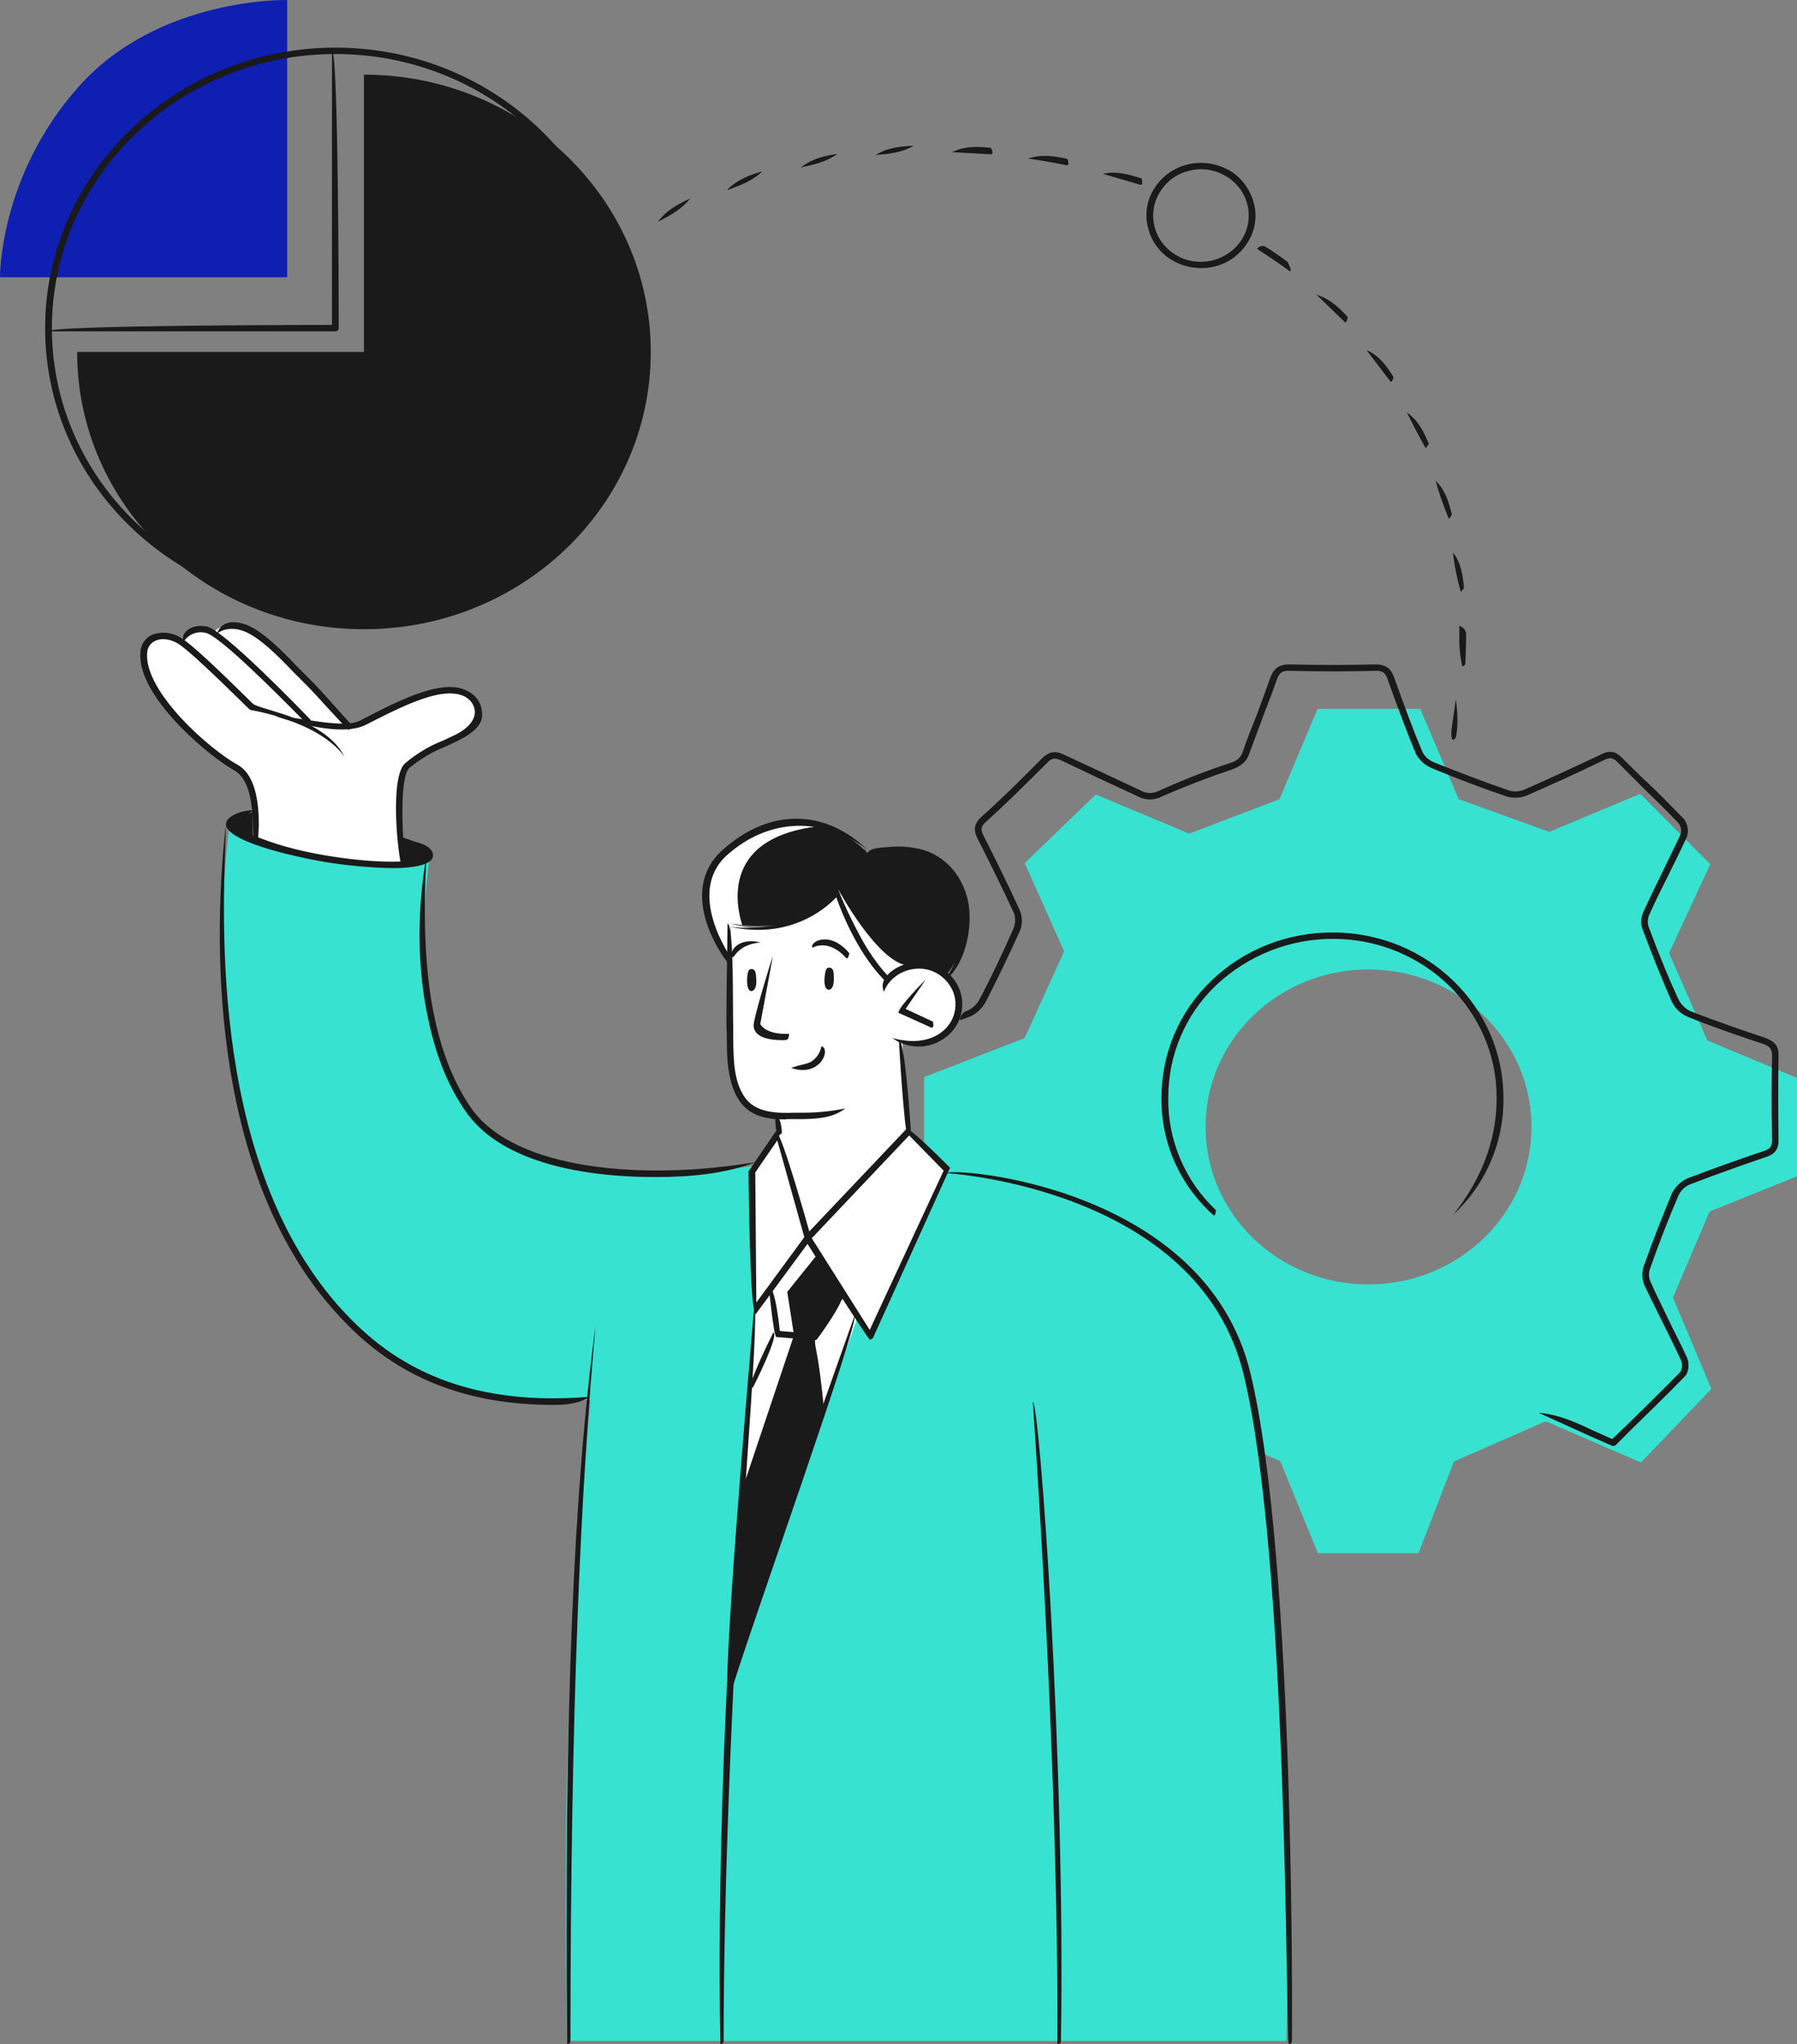 <?xml version="1.0" encoding="utf-8"?>
<!-- Generator: Adobe Illustrator 27.5.0, SVG Export Plug-In . SVG Version: 6.00 Build 0)  -->
<svg version="1.1" id="Layer_1" xmlns="http://www.w3.org/2000/svg" xmlns:xlink="http://www.w3.org/1999/xlink" x="0px" y="0px"
	 viewBox="0 0 505.6 575" style="enable-background:new 0 0 505.6 575;" xml:space="preserve">
<rect x="0" y="0" width="505.6" height="575" fill="#808080" stroke="none"/>
<style type="text/css">
	.st0{fill:#37E2D1;}
	.st1{fill:#0F1FB2;}
	.st2{fill:#FFFFFF;}
	.st3{fill:#1A1A1A;}
</style>
<path class="st0" d="M505.6,330.9v-27.7l-25.2-10.5l-10.8-24.6l11.6-25l-19.7-19.8L435.9,234l-25.5-9.2l-10.8-25.4h-28.9L360,224.8
	l-25.4,9.7l-26.3-11l-20,19.3l11.1,24.8L288.3,292L260,303v27.5l26.7,9.9l12.7,24.9l-11.2,25.8l12.3,11.7l11.5-4.2l4.5,9l17.6-7.8
	l26.1,11.2l10.6,25.9h28.3l10-25.8l25.8-11.3l26.8,11.6l19.8-20.7L470.7,365l10.3-24.2L505.6,330.9z M385,361.3
	c-25.3,0-45.8-19.8-45.8-44.3s20.5-44.3,45.8-44.3s45.9,19.8,45.9,44.3S410.3,361.3,385,361.3z"/>
<path class="st0" d="M211.6,328c0,0-27,4.4-49.6,0.2s-32.2-14.3-36.3-27.2c-4.1-12.9-7.9-25.4-6.7-40.5s1.9-19.7,1.9-19.7
	s-9,4.7-29.1,0.8s-27.3-9-27.3-9c-1.7,13.5-2.2,27-1.6,40.6c1.2,21,7.7,64.8,24.2,85.1s29.3,37,79,35.5c0,0-5.5,65.1-6.5,103.6
	s0,76.7,0,76.7h202.3c0,0,1.3-33.1,0-65.6c-1.6-38.6-3.4-78.5-7.5-104c-3.6-22.9-6.9-40.4-32.6-57.4s-55.2-18-55.2-18L211.6,328z"/>
<path class="st1" d="M80.8,78V0c0,0-36.1-0.9-58.6,24.3S0,78,0,78H80.8z"/>
<path class="st2" d="M218.6,313.9l0.4,4.8l-7.2,10.4L212,369c1.2-1.1-6.1,89.5-6.5,102.3l35.8-100.8l3,4.7l22.3-46.1l-10.8-11
	l-2-25.6c0,0,10.3,3.4,13.9-3.7s0.6-15.4-5.6-16.6s-12.4,3.4-12.4,3.4s-13-15-13.8-24.5c0,0-12.3,14.6-30.2,8.7
	c0,0-0.8,28.8-0.4,34.6S204.9,312.4,218.6,313.9z"/>
<path class="st2" d="M113.1,242.8c0,0-0.6-18.5-0.4-22.3c0.2-4.1,3-7.6,6.9-8.7c4.3-1.3,15.3-6.8,14.9-10.9s-3.4-7.4-8-6.8
	c-6.1,1-12.1,3-17.6,5.8c-3.5,1.8-7.1,3.3-10.8,4.5c0,0-13.7-15.7-21.5-22.6s-14.3-6.9-16.3-4c0,0-6.8-2.2-9.2,1.9
	c0,0-5.3-1.9-9,0.4s-2.3,8.9,5.1,18.9s19.5,16.2,21,18.4s5.8,12.9,3.5,18.1c0,0,1.3,3.2,15.9,5.3C96,242.1,104.6,242.8,113.1,242.8z
	"/>
<path class="st3" d="M71.1,228.5c0,0-5.4,1.1-6.2,3.2s6.2,4.4,6.2,4.4V228.5z"/>
<path class="st3" d="M112.6,235.4l0.6,7.8c0,0,8.7,0,7.7-3S112.6,235.4,112.6,235.4z"/>
<polygon class="st3" points="227.4,348.5 216.6,362.6 218,374.7 210.9,389.5 205.4,471.3 231,398.3 229.2,376 237.6,364.6 "/>
<path class="st3" d="M266.4,274.1c0,0,8.6-10.8,4.9-21.2s-10.4-16.4-27.3-13c0,0-8.7-9.6-19.7-8.4s-23.4,5.6-25.9,17.3
	c-2.5,11.7,6.6,21.3,6.6,21.3l0.7-10.3c0,0,21.7,4.4,29.4-9.2c0.8,0.5,8.8,22.7,14.6,25C249.7,275.6,256.1,267.4,266.4,274.1z"/>
<path class="st3" d="M102.4,21v78H21.7c0,43.1,36.1,78,80.7,78s80.7-34.9,80.7-78S146.9,21,102.4,21z"/>
<polygon class="st2" points="230.1,352.7 221.5,363.4 223.4,375.6 208.8,419.1 210.9,389.5 218,374.7 217.2,361.8 227.4,348.5 "/>
<path class="st2" d="M229,232.6l2.7-0.4c-2.4-0.7-4.9-1-7.4-0.7c-10.9,1.2-23.4,5.6-25.9,17.3c-2.5,11.7,6.6,21.3,6.6,21.3l0.7-10.3
	l3.1,0.4C208.9,259.8,199.8,236.7,229,232.6z"/>
<path class="st2" d="M235.8,250.1c0,0,11,20.5,19.6,21.5l-6.1,4.5C249.3,276.1,239.9,261,235.8,250.1z"/>
<path class="st3" d="M453.8,406.8l-6.6-2.9l-14.3-6.5c5.6,0.5,10.3,2.6,15.1,4.9l5.6,2.5l4.3-4.1c4.9-4.8,10-9.8,14.9-14.8
	c0.5-1,0.6-2.1,0.2-3.2c-1.7-3.7-3.6-7.4-5.4-11.1s-3.3-6.6-4.9-10c-0.7-1.6-0.8-3.5-0.3-5.2c2.7-7.6,5.4-14.4,8-20.7
	c0.9-1.8,2.4-3.3,4.3-4.2c7.8-3,15.6-5.7,21.5-7.7c1.9-0.6,2.4-1.3,2.4-3.3c-0.2-8.4-0.2-16,0-23.4c0-2-0.6-2.8-2.7-3.5
	c-6.3-2.1-13.7-4.6-21.1-7.6c-2-0.9-3.6-2.4-4.5-4.4c-2.5-5.7-5-11.8-8-19.8c-0.7-1.6-0.7-3.5,0-5.1c1.6-3.6,3.4-7.1,5.1-10.7
	s3.7-7.5,5.4-11.2c0.4-1,0.2-2.2-0.4-3.1c-3.2-3.4-6.6-6.7-9.9-9.9l-7.5-7.5c-1.2-1.2-2-1.3-3.7-0.5c-8.2,4-15.2,7.1-21.8,10
	c-1.8,0.7-3.8,0.8-5.7,0.2c-7.1-2.4-14.1-5.1-20.9-7.9c-1.9-0.8-3.5-2.2-4.5-4c-2.5-6-4.9-12.4-7.9-20.8c-0.6-1.9-1.3-2.6-3.2-2.6
	c-8,0.2-15.9,0.2-24.5,0c-2-0.1-2.9,0.5-3.6,2.6s-2.4,6.6-3.7,9.9l-3.9,10.5c-0.8,2.5-2.3,3.8-5.1,4.8c-6.6,2.2-13.1,4.7-19.5,7.5
	c-2.2,1.2-4.9,1.2-7.1-0.1l-11-5.1l-10.3-4.9c-1.8-0.8-2.7-0.7-4,0.7c-6.2,6.2-11.8,11.7-17.2,16.6c-1.6,1.4-1.5,2.3-0.5,4.2
	c3.1,6.1,6.7,13.4,10.1,20.8c0.7,1.9,0.7,4-0.1,5.8c-3,6.6-6.2,13.3-9.5,19.7c-1,1.9-2.6,3.5-4.6,4.3l-2.7,1c0-1.3,0.9-2.4,2.1-2.7
	c1.5-0.7,2.8-1.9,3.5-3.4c3.4-6.4,6.5-13,9.4-19.6c0.6-1.4,0.7-3,0.2-4.4c-3.4-7.4-7-14.6-10.1-20.7c-1.2-2.3-1.5-4.2,0.9-6.4
	c5.4-4.8,10.9-10.2,17.1-16.5c2-1.9,3.7-2.2,6.2-1l10.3,4.8l11.1,5.2c1.7,1,3.7,1,5.4,0.1c6.4-2.9,13-5.5,19.7-7.7
	c2.3-0.7,3.3-1.6,3.9-3.6s2.6-7,4-10.5l3.6-9.9c1-2.8,2.6-3.8,5.4-3.8c8.6,0.2,16.5,0.2,24.2,0c3.3,0,4.5,1.5,5.3,3.8
	c3,8.4,5.4,14.8,7.9,20.8c0.7,1.4,1.9,2.4,3.4,3c6.8,2.7,13.8,5.4,20.8,7.8c1.4,0.5,2.9,0.4,4.3-0.1c6.6-2.9,13.6-6.1,21.8-10
	c2.4-1.2,4-0.9,5.8,0.9s5,5,7.6,7.4s6.7,6.6,9.9,9.9c1.1,1.5,1.4,3.4,0.8,5.1c-1.8,3.8-3.6,7.5-5.5,11.3s-3.5,7-5.1,10.6
	c-0.5,1.2-0.5,2.5,0,3.7c3,8,5.5,14.1,8.1,19.7c0.7,1.6,1.9,2.8,3.4,3.6c7.4,2.9,14.8,5.4,21,7.5c2.9,1,4,2.4,3.9,5.2
	c-0.1,7.4-0.1,15,0,23.4c0.1,2.7-1,4.2-3.6,5c-5.9,2-13.6,4.7-21.4,7.7c-1.4,0.6-2.6,1.8-3.2,3.2c-2.7,6.3-5.3,13-8,20.6
	c-0.4,1.3-0.3,2.6,0.3,3.8c1.5,3.4,3.2,6.7,4.8,10.1s3.7,7.3,5.4,11.1c0.6,1.4,0.5,4-0.6,5.1c-4.8,5-10,10-14.9,14.8l-4.7,4.7
	L453.8,406.8z M341.5,341.9c-9.5-8.4-14.9-20.5-14.7-33.2c0-12.4,5-24.2,14-32.8c9.2-8.9,21.6-13.7,34.4-13.6
	c26.4,0.1,47.8,20.9,47.8,46.5c0.2,12.5-5,24.4-14.1,32.9c7.6-9.6,12.2-20.5,12.2-32.9c0-24.6-20.5-44.6-45.8-44.7
	c-12.3-0.1-24.2,4.6-33.2,13.1c-8.6,8.2-13.4,19.6-13.4,31.5c-0.2,12,4.7,23.5,13.4,31.7C342,341.9,341.7,341.9,341.5,341.9z"/>
<path class="st3" d="M113.1,244.1c-1.2-3.3-3.5-25.6,0.9-29.4c3.2-2.7,6.8-4.9,10.7-6.4l3.4-1.6c4-2,6-4.7,5.4-7.3s-2.9-4.1-6-4.3
	c-6.5-0.6-16.9,4.9-24.6,8.8s-24.5-2.2-25.2-2.4c5.4-0.1,18.8,3.7,23.6,1.2c9-4.7,19.3-10,26.4-9.4c3.8,0.3,7,2.6,7.7,5.7
	s0.4,5.8-6.4,9.3l-3.6,1.7c-3.7,1.4-7.1,3.5-10.2,6c-2.7,2.4-2.2,17.9-1.1,27.1L113.1,244.1z"/>
<path class="st3" d="M71.6,237c-0.9-1.2,1-16.6-5.7-20.3s-27.4-20.6-26.4-33.2c0.1-2.1,1.3-4,3.2-4.9c2.8-1.1,6-0.7,8.5,1
	c4.4,2.8,17.9,16.4,19.9,18.3s20.1,3.9,25.8,14.9c-7.3-10-26.3-13.1-26.5-13.1S54.7,184,50.2,181.1c-2.3-1.4-4.8-1.7-6.6-0.8
	c-1.3,0.6-2.1,1.9-2.2,3.3c-0.9,11,17.7,27.3,25.4,31.5s5.8,20.4,5.8,21.1C72.5,236.7,72.1,237,71.6,237z"/>
<path class="st3" d="M86.7,204c-10.1-10.3-25.3-25.4-28.9-26c-2.5-0.6-5.1,0.6-6.3,2.8c-0.8-2.5,1.9-5.4,6.6-4.6
	s26.8,23.7,29.3,26.3C87.1,203.9,86.9,204,86.7,204z"/>
<path class="st3" d="M98.1,205.3c-0.8-0.4-9.8-10.6-11.9-12.6l-3.6-3.6c-4.4-4.6-9.9-10.2-14.4-11.7s-7.1,0.8-7.1,0.8s1-4.8,7.8-2.6
	c4.9,1.7,10.5,7.5,15,12.2l3.6,3.6c2.2,2.1,10.9,12,11.3,12.4S98.3,205.3,98.1,205.3z"/>
<path class="st3" d="M94.4,93.2H13.7c0-1.8,79.7-1.8,79.7-1.8V14.3c1.9,0,1.9,78,1.9,78C95.3,92.8,94.9,93.2,94.4,93.2z"/>
<path class="st3" d="M94.4,171.3c-45,0-81.7-35.4-81.7-79s36.7-78.9,81.7-78.9S176,48.8,176,92.3c-0.1,22.4-9.8,43.6-26.6,58.3
	c15.3-15.9,24.7-36.7,24.7-58.3c0-42.5-35.7-77.1-79.7-77.1S14.6,49.8,14.6,92.3s35.8,77.1,79.8,77.1c4.6,0,9.2-0.3,13.7-1.1
	C103.8,170.9,99.1,171.3,94.4,171.3z"/>
<path class="st3" d="M185.1,62.4c2.5-3.4,5.8-5,9.1-6.6c-2.5,3.2-5.7,4.8-8.7,6.4L185.1,62.4z M204.6,53.4c3-3,6.4-4.2,9.9-5.2
	c-2.9,2.8-6.3,3.9-9.6,5.2H204.6z M320.9,52l-10.6-3.1c3.9-0.9,7.4,0.2,10.9,1.3C321.6,51.7,321.3,52,320.9,52z M225.2,47.2
	c3.3-2.6,6.8-3.4,10.4-3.9c-3.2,2.3-6.7,3-10.2,3.8L225.2,47.2z M300.1,46.5c-3.8-0.8-7.3-1.4-10.8-1.9c3.8-1.3,7.4-0.7,11,0.1
	C300.9,46.2,300.5,46.5,300.1,46.5z M246.4,43.6c3.5-2.2,7.1-2.4,10.7-2.6c-3.5,2-7.1,2.3-10.6,2.6H246.4z M278.7,43.4l-10.8-0.6
	c3.7-1.8,7.3-1.6,10.9-1.2C279.6,43,279.2,43.4,278.7,43.4L278.7,43.4z"/>
<path class="st3" d="M408.7,208.1c-0.9-1.2,0.1-5,0.9-11.4c1,6.7,0.1,10.5,0,10.7C409.5,207.8,409.1,208.1,408.7,208.1z
	 M411.4,187.4c-0.6-2.8-0.9-5.7-0.8-8.6V176c1.9,0.9,1.9,1.9,1.9,2.8c0,2.6-0.1,5.2-0.2,7.7C412.3,187,411.9,187.4,411.4,187.4
	L411.4,187.4L411.4,187.4z M411,166.5c-1-3.6-1.8-7.3-2.2-11.1c2.4,3.1,2.8,6.6,3.1,10.1L411,166.5z M407.6,145.9
	c-1.4-3.5-2.7-7.1-3.7-10.7c2.8,2.7,3.8,6.2,4.6,9.6C407.8,145.9,407.7,145.9,407.6,145.9z M401.1,126c-2.2-3.8-3.7-6.9-5.3-10
	c3.3,2.3,4.8,5.5,6.2,8.8C401.3,126,401.2,126,401.1,126z M391.3,107.4c-2.6-3.3-4.7-6.2-6.8-8.9c3.7,1.6,5.7,4.6,7.6,7.6
	C391.7,107.4,391.5,107.4,391.3,107.4z M378.5,90.7l-8.1-7.8c3.9,1.2,6.4,3.7,8.8,6.3C378.9,90.7,378.7,90.7,378.5,90.7z
	 M362.9,76.3c-3.7-2.7-5.8-4-7.7-5.3l-1.5-1c0.6-0.8,1.7-1.1,2.5-0.5l0,0c2.1,1.3,4.1,2.7,6.1,4.2C363.5,76.2,363.2,76.3,362.9,76.3
	z"/>
<path class="st3" d="M337.9,75.4c-2.8,0-5.6-0.7-8.1-2.2c-3.4-2-5.9-5.3-6.8-9.2c-1-3.8-0.3-7.9,1.9-11.2c2.2-3.4,5.6-5.7,9.5-6.6
	c4-0.9,8.1-0.2,11.6,1.8c3.4,2,5.8,5.4,6.8,9.2s0.3,7.9-1.9,11.2C348.1,72.8,343.2,75.5,337.9,75.4z M337.9,47.6
	c-1,0-2.1,0.1-3.1,0.4c-3.4,0.7-6.4,2.8-8.3,5.8c-1.9,2.9-2.5,6.4-1.7,9.8c0.8,3.4,3,6.3,6,8.1c6.3,3.8,14.5,1.9,18.5-4.2
	c1.9-2.9,2.5-6.4,1.7-9.8c-0.8-3.4-3-6.3-6-8.1C342.9,48.3,340.4,47.6,337.9,47.6z"/>
<path class="st3" d="M184.4,331.1c-22.2,0-44-4.8-53.4-18.5c-4.8-6.9-8.2-15.2-10.4-25.4c-3.2-14.3-3.4-30.8-0.6-46.5
	c-0.9,15.8-0.7,32.1,2.4,46.2c2.2,9.9,5.5,18,10.1,24.7c12.3,17.8,49.1,20.5,80.1,15.3C204,330.2,194.2,331.1,184.4,331.1z"/>
<path class="st3" d="M155.6,395.2c-34.1,0-51.5-15.1-61.9-26.9c-37.9-43-32.6-115.5-30.1-136.7c-0.6,21.2-5.9,93,31.5,135.6
	c11.2,12.6,30.6,29.1,70.9,25.7C162.5,395,159,395.2,155.6,395.2z"/>
<path class="st3" d="M110.6,244.2c-6.4-0.1-12.7-0.7-19-1.7c-10-1.7-28.8-6.1-28-11c0.3-1.7,3.7-3.6,8.2-3.6
	c-4.2,1.8-6.2,3.5-6.3,3.9s8.8,6,26.5,8.9s27.7,1.5,28,0s0.1-1.9-7.5-4.5c6.9,0.4,9.7,2.6,9.3,4.8S116.6,244.2,110.6,244.2z"/>
<path class="st3" d="M233.5,272.2c-0.8-0.1-1.3,0.2-1.5,2.9s0.6,3.4,1.3,3.3s1.3-0.9,1.3-3S234.5,272.4,233.5,272.2z"/>
<path class="st3" d="M211.6,272.6c-0.8-0.1-1.3,0.3-1.4,2.9s0.7,3.4,1.3,3.3s1.4-0.9,1.3-3S212.6,272.7,211.6,272.6z"/>
<path class="st3" d="M255.4,319.5c-1-0.8-2.5-26.9-2.5-26.9c1.8-0.2,3.4,25.9,3.4,25.9L255.4,319.5z"/>
<path class="st3" d="M221.1,314.9c-4.9,0-10-0.7-13.1-5.3s-3.5-11.2-3.5-16.8c0-1.2,0-2.5-0.1-3.6c-0.1-3.8,0.3-28.4,0.3-29.4
	c1.9,0.3,1.4,25.5,1.6,29.3v3.7c0.1,5.6,0.2,11.4,3.2,15.8s8.9,4.6,14.3,4.4h2.1c4,0,8-0.4,11.9-1.2c-3.2,2.5-7.1,2.9-11.8,3h-4.9
	V314.9z"/>
<path class="st3" d="M258.5,294.4c-2.7,0-5.2-0.8-7.4-2.4c5,1.4,10.2,1.2,14-1.8c4.2-3.3,5-9.4,1.7-13.6c-0.1-0.2-0.3-0.3-0.4-0.5
	c-1.8-2.1-4.3-3.4-7-3.6s-5.5,0.6-7.6,2.3c-1.4,1.1-2.5,2.5-3.1,4.2c-1-2.5,0.3-4.2,1.9-5.6c5.2-4.2,12.9-3.5,17.3,1.5
	c4.2,4.8,3.7,12.2-1.2,16.4c-0.1,0.1-0.3,0.2-0.4,0.3C264.1,293.4,261.3,294.4,258.5,294.4z"/>
<path class="st3" d="M205.9,269.3c-0.8-1.3,1.4-5.8,8.1-4.2c-5.6,0.5-7.2,3.6-7.3,3.7C206.5,269.1,206.2,269.3,205.9,269.3z"/>
<path class="st3" d="M238.2,269.6c-5.1-5.7-9.4-3.1-9.6-3c-1-1.6,4.9-5.1,10.4,1.6C238.6,269.6,238.4,269.6,238.2,269.6z"/>
<path class="st3" d="M219,319.6c-0.9-0.9-0.9-5.7-0.9-5.7c1.8,0,1.9,4.8,1.9,4.8L219,319.6z"/>
<path class="st3" d="M266.4,275c4.3-7.1,5.9-15.4,3.8-22.6s-5.6-9.9-10.8-11.5c-3.1-0.9-6.3-1.2-9.5-0.8l-5.9,0.3
	c0-1.8,3.8-2,5.7-2.1c3.4-0.4,6.9-0.1,10.2,0.8c5.9,1.9,10.2,6.5,12.1,12.9c1.9,6.4,0.5,16.7-4.5,22.3
	C266.9,274.9,266.7,275,266.4,275z"/>
<path class="st3" d="M262.1,289.1l-9.3-4.2c-0.2-1.5,7.7-9.4,7.7-9.4l-5.7,8.3l7.7,3.6C262.8,288.9,262.4,289.1,262.1,289.1z"/>
<path class="st3" d="M239.4,245.9c-0.7-1.5,3.8-7,3.8-7c1.5,1.1-3,6.7-3,6.7C240,245.8,239.7,245.9,239.4,245.9z"/>
<path class="st3" d="M249.7,276.6c-8.1-7.7-12.9-19.9-14.4-24.2c-3.2,3.4-13.3,11.9-29.9,8.3c19.5,2.4,29.1-10.1,29.5-10.6
	s6.9,16.3,15.4,24.9C250.1,276.5,249.9,276.6,249.7,276.6z"/>
<path class="st3" d="M159.6,575c-1-93.2,1.9-157.2,8-202.3c-4.2,45.2-7.1,109.2-7.1,201.4C160.5,574.6,160.1,575,159.6,575
	L159.6,575z"/>
<path class="st3" d="M244.8,376.9c-0.8-0.4-17.6-27-17.6-27l-14.6,19.8c-1.7-0.5-2-40.2-2-40.2l7.7-11.3c1.6,0.2,9.4,28.2,9.4,28.2
	l27.4-28.9c1.4,0,12.2,11,12.2,11l-21.7,47.9L244.8,376.9z M228.4,348.3l16.3,25.8l20.8-44.8l-9.7-9.9L228.4,348.3z M212.5,329.8
	l0.3,36.6l13.5-18.4l-7.6-27.2L212.5,329.8z"/>
<path class="st3" d="M205.5,474.4c-0.8-0.2-1.1-0.7-0.9-1.2c5.8-18.8,35.5-102.1,35.8-103c1.5,1.5-28.2,84.8-34,103.5
	C206.3,474.1,205.9,474.4,205.5,474.4z"/>
<path class="st3" d="M202.7,575c-1-47.2,1.8-101,1.9-101.6c0.3-22.9,7.6-105.2,7.6-106c1.8,0.9-5.4,83.2-5.8,106.1
	c0,0.6-2.8,54.3-2.8,100.6C203.6,574.6,203.2,575,202.7,575L202.7,575z"/>
<path class="st3" d="M229.2,377l-10.8-0.9c-0.8-0.8-2.1-14.2-2.1-14.2c1.9-0.1,3.1,12.5,3.1,12.5l9.3,0.8l8.1-11.1
	c1.6,1.1-6.9,12.6-6.9,12.6C229.7,376.9,229.5,377,229.2,377z"/>
<path class="st3" d="M231.1,399.2c-1-0.8-2.9-23-2.9-23c1.9-0.1,3.8,22.1,3.8,22.1L231.1,399.2z"/>
<path class="st3" d="M211.3,390.4c-0.9-1.4,6.3-15.6,6.3-15.6c1.7,0.8-5.5,15-5.5,15C212,390.2,211.7,390.4,211.3,390.4z"/>
<path class="st3" d="M225.9,301c-1.1,0-2.2-0.2-3.3-0.6c2.7-1,4.4-1,5.7-1.8c1.5-1,2.5-2.5,2.8-4.3c1.8,0.4,1.2,4.1-1.8,5.8
	C228.3,300.7,227.1,301,225.9,301z"/>
<path class="st3" d="M220.4,292.6c-2.2,0-5.9-0.2-7.5-2c-0.7-0.7-1-1.8-0.8-2.8c0.8-4.5,5.1-18.2,5.3-18.8s-2.7,14.7-3.5,19.1
	c1.8,2.8,6.6,2.8,8.1,2.7C222,292.6,221.3,292.6,220.4,292.6z"/>
<path class="st3" d="M205,271c-0.9-0.6-15.2-19.8-1.7-31.9s29-11.3,40.6-0.2c-12.2-9.1-27.4-9-39.3,1.6s1.1,28.9,1.2,29.1
	S205.2,271,205,271z"/>
<path class="st3" d="M362.6,575c-0.9-2.3,0-136.2-12.7-188.4s-82.7-56.5-83.4-56.6c0.9-1.7,72.5,3.2,85.3,56.2
	s11.7,186.6,11.7,187.9C363.5,574.6,363.1,575,362.6,575L362.6,575z"/>
<path class="st3" d="M297.5,575c0.4-80.1-6.9-179.7-6.9-180.7c1.9,0.9,9.2,100.5,7.9,179.8c0,0.5-0.4,0.9-0.9,0.9H297.5z"/>
</svg>
